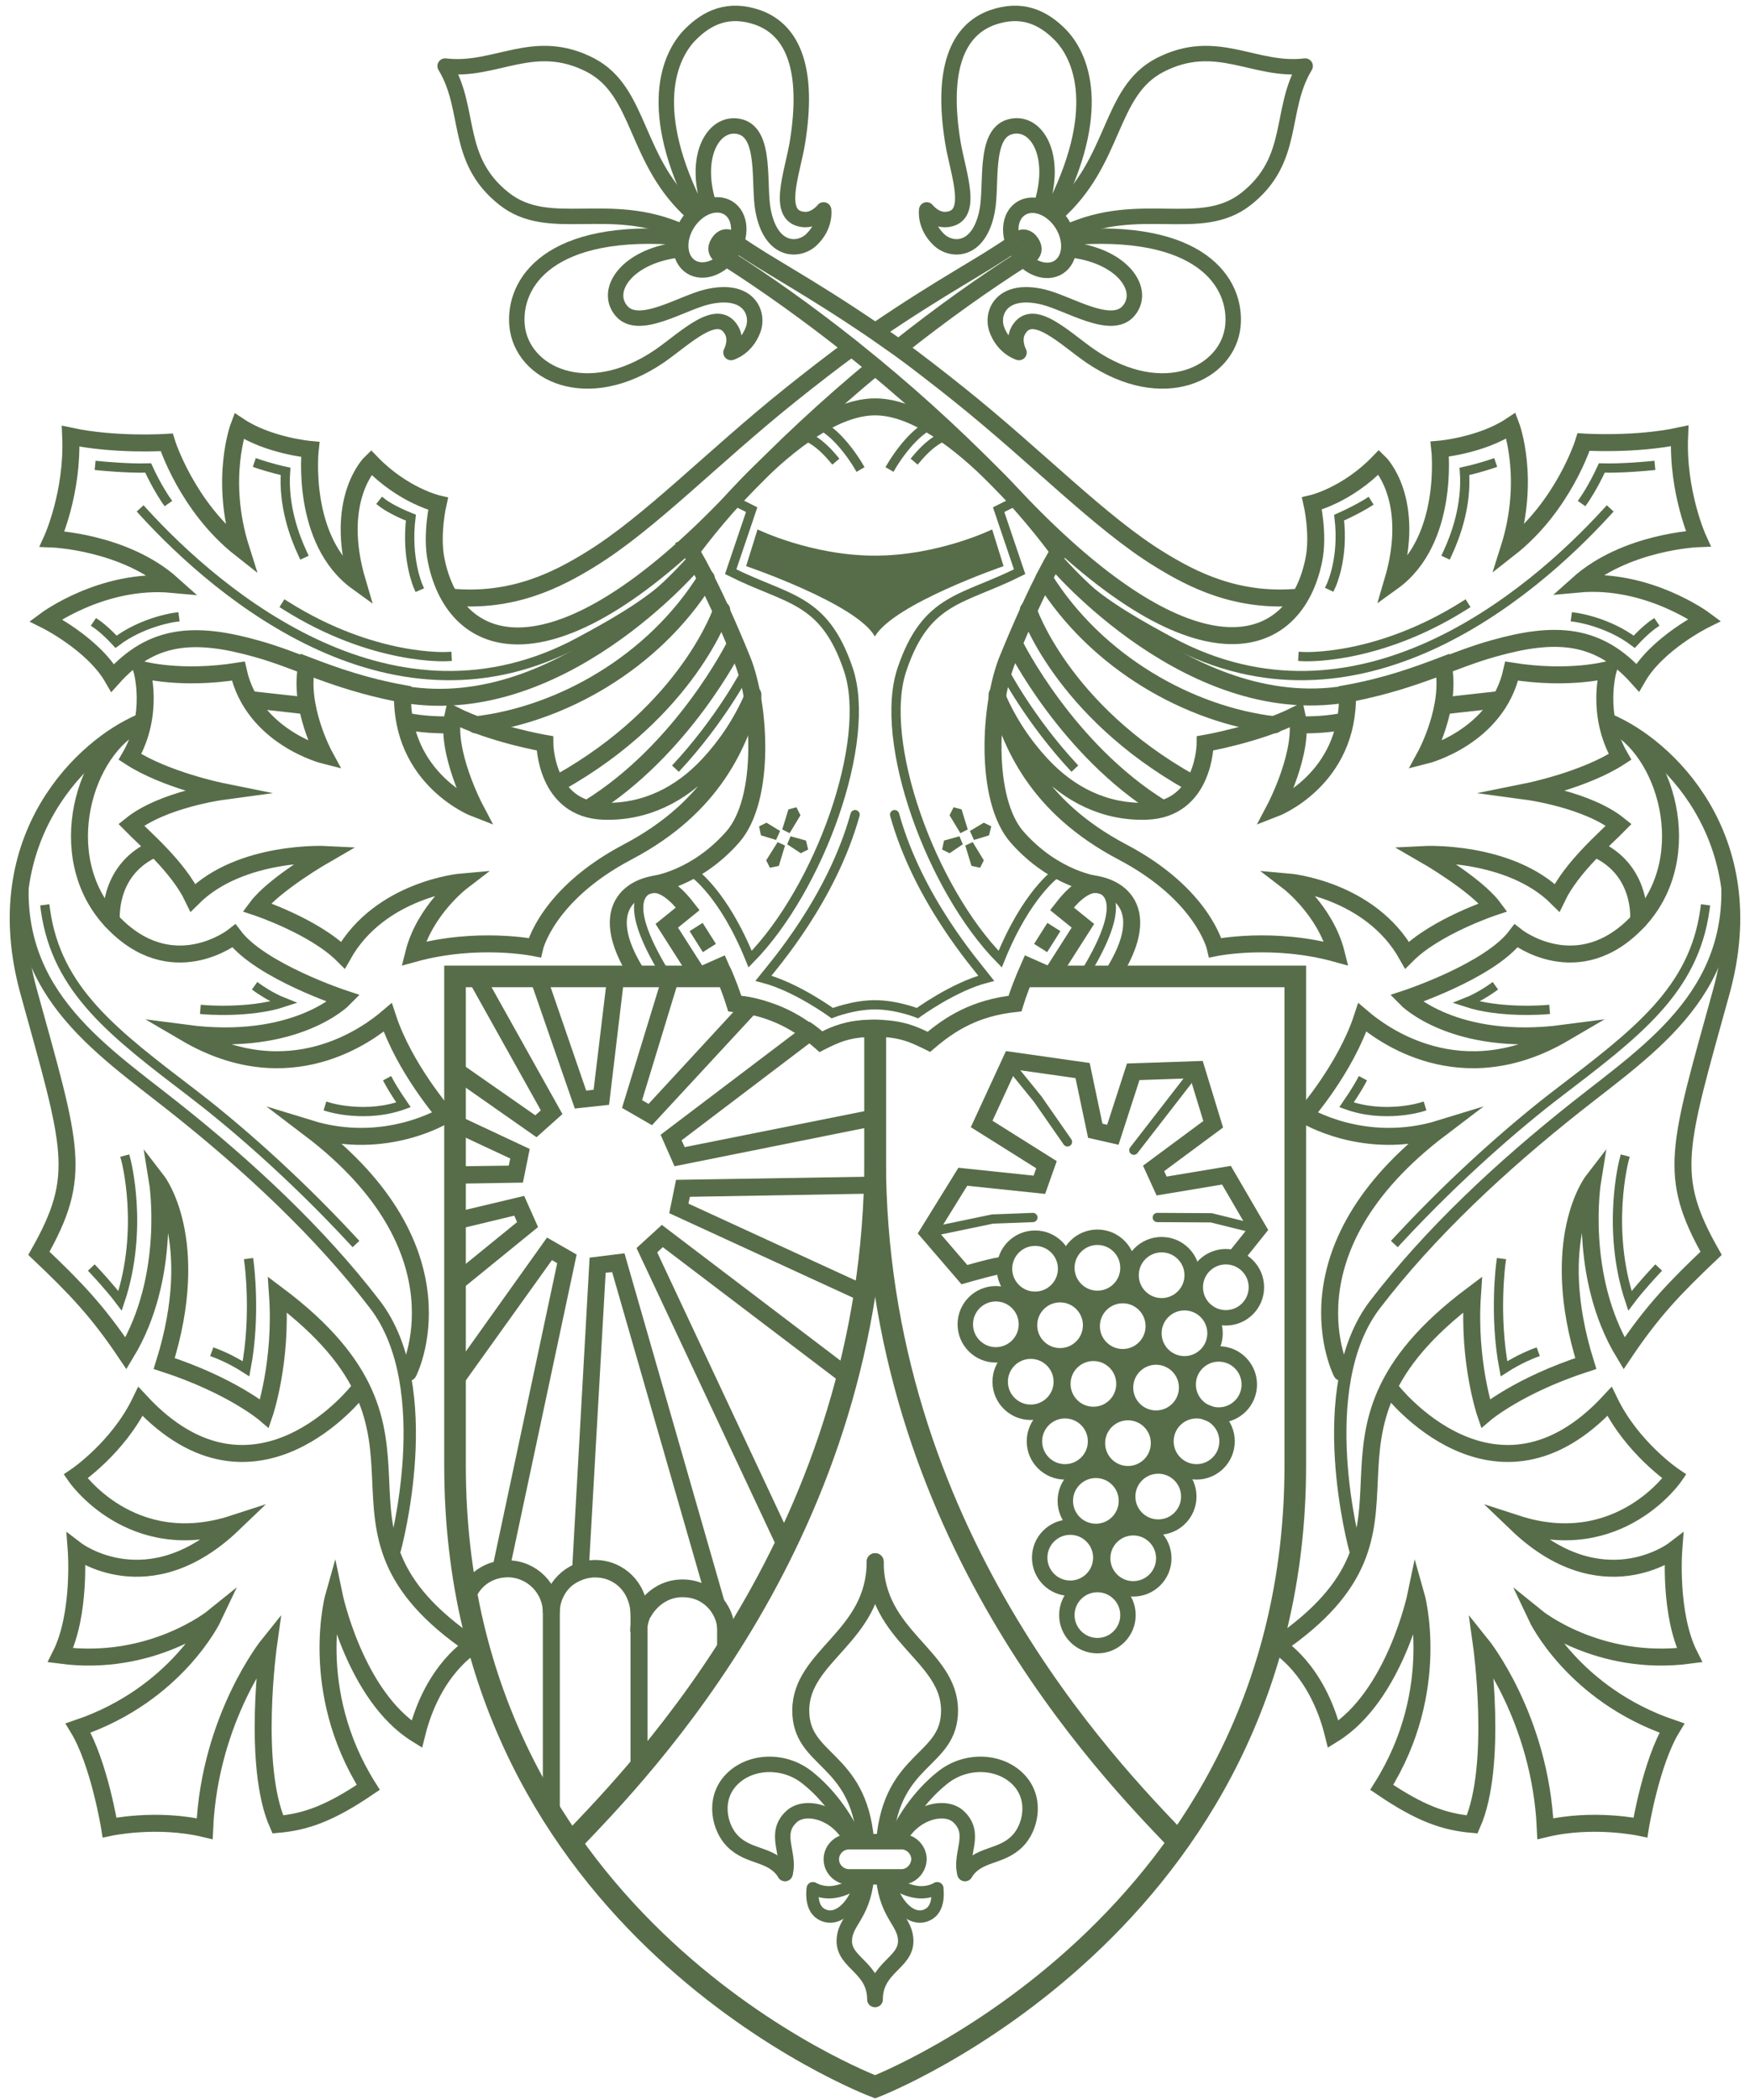<?xml version="1.0" encoding="utf-8"?>
<!-- Generator: Adobe Illustrator 29.4.0, SVG Export Plug-In . SVG Version: 9.03 Build 0)  -->
<svg version="1.0" id="Ebene_1" xmlns="http://www.w3.org/2000/svg" xmlns:xlink="http://www.w3.org/1999/xlink" x="0px" y="0px"
	 viewBox="0 0 566.9 680.3" style="enable-background:new 0 0 566.9 680.3;" xml:space="preserve">
<style type="text/css">
	.st0{fill:none;stroke:#576D49;stroke-width:5.5;stroke-miterlimit:10;}
	.st1{fill:none;stroke:#576D49;stroke-width:5;stroke-linejoin:round;stroke-miterlimit:10;}
	.st2{fill:none;stroke:#576D49;stroke-width:5;stroke-linecap:round;stroke-linejoin:round;stroke-miterlimit:10;}
	.st3{fill:none;stroke:#576D49;stroke-width:5.5;stroke-linecap:round;stroke-miterlimit:10;}
	.st4{fill:none;stroke:#576D49;stroke-width:5;stroke-miterlimit:10;}
	.st5{fill:none;stroke:#576D49;stroke-width:4;stroke-linecap:round;stroke-miterlimit:10;}
	.st6{fill:none;stroke:#576D49;stroke-width:3;stroke-linecap:square;stroke-miterlimit:10;}
	.st7{fill:none;stroke:#576D49;stroke-width:3;stroke-miterlimit:10;}
	.st8{fill:none;stroke:#576D49;stroke-width:5;stroke-linecap:round;stroke-miterlimit:10;}
	.st9{fill:none;stroke:#576D49;stroke-width:7;stroke-miterlimit:10;}
	.st10{fill:none;stroke:#576D49;stroke-width:3;stroke-linecap:round;stroke-miterlimit:10;}
	.st11{fill:#576D49;}
	.st12{fill:none;stroke:#576D49;stroke-width:6;stroke-miterlimit:10;}
	.st13{fill:none;stroke:#576D49;stroke-width:3;stroke-linecap:square;stroke-linejoin:round;stroke-miterlimit:10;}
	.st14{fill:none;stroke:#576D49;stroke-width:3;stroke-linejoin:round;stroke-miterlimit:10;}
</style>
<path class="st0" d="M283.8,118.6c-15,12.4-30.5,26.6-46.1,43.1c-58.7,61.8-90.4,49.6-96.4,19.8c-1.7-8.2,0.6-18.3,0.6-18.3
	s-11.3-2.6-21.7-13.4c0,0-12.4,11.8-4.4,38.8c-18.6-13.4-15.3-43-15.3-43s-13.5-1.2-23.1-7.6c0,0-6.5,17.2,0.7,39.9
	C60.4,164,54,143.3,54,143.3s-16.6,1.1-31.1-2c0.8,18.3-6,33.3-6,33.3s23.5,0.9,38.9,14.7c-22.6-2.1-41,11.6-41,11.6
	s15.3,7.6,21.7,18.7c12.8-14.3,26.7-15.1,46.8-9.4c13.3,3.7,24.5,10.1,45.2,14.3c52,10.6,96.8-42.8,96.8-42.8"/>
<path class="st0" d="M283.4,107.5c22.3-15.2,34.8-21.4,44.9-28.5c0,0,3.2-4.1,5.7-0.3s-2.6,5.1-2.6,5.1
	c-12.7,8.1-26.2,17.7-40.2,28.8"/>
<path class="st0" d="M145.8,193.4c20.4,2,35.1-5.8,45.5-12.2c19.2-11.8,39.3-32.9,64.9-53.4c5.6-4.5,14.6-11.5,19.5-15"/>
<path class="st0" d="M421.1,193.4c-20.4,2-35.1-5.8-45.5-12.2c-19.2-11.8-39.3-32.9-64.9-53.4c-5.6-4.5-14.6-11.5-19.5-15l-7.7-5.4
	c-22.3-15.2-34.8-21.4-44.9-28.5c0,0-3.2-4.1-5.7-0.3s2.6,5.1,2.6,5.1c12.7,8.1,26.2,17.7,40.2,28.8l7.4,6
	c15,12.4,30.5,26.6,46.1,43.1c58.7,61.8,90.4,49.6,96.4,19.8c1.7-8.2-0.6-18.3-0.6-18.3s11.3-2.6,21.7-13.4c0,0,12.4,11.8,4.4,38.8
	c18.6-13.4,15.3-43,15.3-43s13.5-1.2,23.1-7.6c0,0,6.5,17.2-0.7,39.9c17.8-13.9,24.2-34.6,24.2-34.6s16.6,1.1,31.1-2
	c-0.8,18.3,6,33.3,6,33.3s-23.5,0.9-38.9,14.7c22.6-2.1,41,11.6,41,11.6s-15.3,7.6-21.7,18.7c-12.8-14.3-26.7-15.1-46.8-9.4
	c-13.3,3.7-24.5,10.1-45.2,14.3c-52,10.6-96.8-42.8-96.8-42.8"/>
<path class="st1" d="M340.6,69.1c17.4-33.4,9.6-51.1,2.7-58c-5.4-5.4-12.3-8.8-21.9-5.4c-11.3,4.1-16.6,16.8-12.7,40.6
	c1.7,10.1,7.2,23.9-2,24.8c-3.8,0.4-6.5-3.1-6.5-3.1s-0.8,5.1,3.9,9.6c4,3.9,13.1,4.3,15.7-9.4c1.6-8.4-1.1-24.7,7.3-27.1
	s15.3,8.7,10.5,24.6"/>
<path class="st2" d="M224.6,69.2c-19.3-17.1-16.7-39.4-33.3-48.1c-18.4-9.5-30.6,2.3-47.1,0.3c8.6,14.2,2.9,30.2,19.1,43
	c14.7,11.6,34.1,0,57.7,10.7"/>
<path class="st1" d="M226.4,69.1c-17.4-33.4-9.6-51.1-2.7-58c5.4-5.4,12.3-8.8,21.9-5.4c11.3,4.1,16.6,16.8,12.7,40.6
	c-1.7,10.1-7.2,23.9,2,24.8c3.8,0.4,6.5-3.1,6.5-3.1s0.8,5.1-3.9,9.6c-4,3.9-13.1,4.3-15.7-9.4c-1.6-8.4,1.1-24.7-7.3-27.1
	c-8.3-2.3-15.3,8.7-10.5,24.6"/>
<path class="st3" d="M323,225c4.3,15.6,12.5,36.2,40.6,51c26.2,13.8,30.1,31,30.1,31s18.6-3.8,39.2,1.9c-3.5-14-15.5-23.2-15.5-23.2
	s26.4,2.3,38.4,23.7c9.3-9.3,27.9-15.5,27.9-15.5c-5.6-7.5-22.3-17.1-22.3-17.1s27.5-1.4,43,14c4.8-10,15.9-19.4,20-23.6
	c-10.2-8.2-29.4-10.8-29.4-10.8s18.3-3.7,29.8-11.2c-8.1-14-3.8-28.3-3.8-28.3s-12.4,3.5-31.3,0.5c-4.8,21.5-27.9,27.3-27.9,27.3
	s8.6-15.8,5.7-29.2c-9.4,3.6-18.9,6.9-31,9.1c0.7,28-23.5,37.3-23.5,37.3s9.8-18.6,7.1-30.4c-12.7,6.4-29.7,9.3-29.7,9.3
	s-0.1,21.4-19.1,22c-13.4,0.4-24.9-5.4-33.9-15.1c-5.6-6-10.8-13.6-14.4-22.1"/>
<path class="st3" d="M243.9,225c-4.3,15.6-12.5,36.2-40.6,51c-26.2,13.8-30.1,31-30.1,31s-18.6-3.8-39.2,1.9
	c3.5-14,15.5-23.2,15.5-23.2s-26.4,2.3-38.4,23.7c-9.3-9.3-27.9-15.5-27.9-15.5c5.6-7.5,22.3-17.1,22.3-17.1s-27.5-1.4-43,14
	c-4.8-10-15.9-19.4-20-23.6c10.2-8.2,29.4-10.8,29.4-10.8s-18.3-3.7-29.8-11.2c8.1-14,3.8-28.3,3.8-28.3s12.4,3.5,31.3,0.5
	c4.8,21.5,27.9,27.3,27.9,27.3s-8.6-15.8-5.7-29.2c9.4,3.6,18.9,6.9,31,9.1c-0.7,28,23.5,37.3,23.5,37.3s-9.8-18.6-7.1-30.4
	c12.7,6.4,29.7,9.3,29.7,9.3s0.1,21.4,19.1,22c13.4,0.4,24.9-5.4,33.9-15.1c5.6-6,10.8-13.6,14.4-22.1"/>
<path class="st1" d="M345.6,77c43.5-3.8,55.1,14.7,53.8,28.5c-1.5,15.5-22.6,25.9-46.1,9.9c-8.4-5.8-18.8-16.4-23.4-8.4
	c-1.9,3.3,0.2,7.2,0.2,7.2s-5-1.4-7.2-7.5c-1.9-5.3,1.5-13.7,15-10.5c8.3,2,22.1,11.1,27.7,4.5c5.6-6.6-1.6-17.5-18.1-19.7"/>
<path class="st2" d="M342.1,69.4c19.6-17.2,16.9-39.6,33.6-48.3c18.4-9.5,30.6,2.3,47.1,0.3c-8.6,14.2-2.9,30.2-19.1,43
	c-14.8,11.7-34.2-0.1-58,10.8"/>
<ellipse transform="matrix(0.84 -0.542 0.542 0.84 12.162 195.042)" class="st4" cx="336.9" cy="76.9" rx="8.5" ry="11.3"/>
<path class="st3" d="M521.7,234.2c17.2,7.3,49.9,36.4,35.9,87.1s-17.6,59.4-3.3,84.7c-11.9,11.3-19,18.7-28.2,32.4
	c-15.2-25.1-10.2-55.8-10.2-55.8s-14.7,19.1-2.2,59.1c-21.8,7.1-32.5,16.2-32.5,16.2s-5.7-16.7-4.2-38.5
	c-62.4,46.8-5.6,74.5-63.2,113.7c0,0,12.8,7.3,18.1,28.7c20-12.4,26.8-45.2,26.8-45.2s8.8,30.8-11.1,62.4
	c12.5,8.5,20.3,11.2,29.3,12c8.5-19.1,3-58.3,3-58.3s19.1,23.7,20.7,59.7c15.5-3.7,30.8-0.4,30.8-0.4s3.4-21,10.2-32.2
	c-32-10.9-43.8-35.9-43.8-35.9s20,16.2,49.5,12.3c-6.7-13.3-5.1-34.1-5.1-34.1s-23.4,17.9-50.9-8.5c33.2,10.8,51.1-15.3,51.1-15.3
	s-13.7-9.2-21-24.3c-37.1,40-70.8-3.8-70.8-3.8"/>
<path class="st5" d="M558.9,278.6c5.8,41.7-23.7,60.5-48.2,79.9c-24.5,19.4-47.4,40.8-65.2,64c-20.9,27.1-6.5,79.4-6.5,79.4"/>
<path class="st3" d="M521.7,234.2c17.7,8,28.6,43.2,9.1,64.1c-19.5,20.9-39.7,4.9-39.7,4.9c-8.6,11.4-35.6,20.3-35.6,20.3
	s15.5,15.9,51.2,11.2c-33.6,19.7-59.3,0.1-65.4-5.1c-5.4,16.5-18.6,31.6-18.6,31.6s19.2,12,43.9,4.4c-52.3,39.7-32,79-32,79"/>
<path class="st3" d="M517.8,275.4c14.6,7.2,13,22.9,13,22.9"/>
<path class="st3" d="M333.1,197.6c0,0,10.7,32.4,52.6,55.9"/>
<path class="st3" d="M420.6,234.8c5,0.1,9.8-0.2,14.4-1.1"/>
<path class="st3" d="M338.2,187.3c17.1,27.5,47.3,44.3,74.7,47.5"/>
<path class="st3" d="M328.8,209c0,0,16.8,33.9,47.5,52.8"/>
<path class="st6" d="M520.6,165.8c-25,27.4-81.2,74.6-141.5,42c-8.3-4.5-21.3-11.5-29.7-19.6"/>
<path class="st7" d="M325.3,217.4c0,0,8.3,16,22.9,31.6"/>
<path class="st6" d="M442.9,163c0,0-3.3,2.1-9.1,4.7c1.6,13.2-2.6,22-2.6,22"/>
<path class="st6" d="M483.1,150.3c0,0-4.1,1.4-8.7,2.4c0.8,11.1-2.9,21-5.5,26.6"/>
<path class="st6" d="M534.6,150.9c0,0-8.9,0.9-15.7,0.7c-2.9,6.3-5.7,10.3-5.7,10.3"/>
<path class="st6" d="M535.5,202.3c0,0-2.5,1.7-6.1,5.6c-8.6-6.5-18.9-7.9-18.9-7.9"/>
<path class="st6" d="M483.2,320.2c0,0-3.9,2.8-8.2,4.5c10.9,3.6,25.5,2.4,25.5,2.4"/>
<path class="st6" d="M440.8,350.6c0,0-1.5,2.8-4.6,7.3c12.1,4.4,24,0.8,24,0.8"/>
<path class="st6" d="M526.1,375.8c0,0-5.9,22.2,1.9,45.6c3.3-4.4,8.3-9.7,8.3-9.7"/>
<path class="st6" d="M486.2,409.2c0,0-2.3,16.9,1,34.2c5.1-3.3,9.7-5,9.7-5"/>
<path class="st6" d="M552.3,294.6c-3.6,26.3-22.3,40.2-47.8,59.7c-12.3,9.4-31.9,26.1-51.8,47.6"/>
<path class="st6" d="M474.3,196.2c-28.4,17.9-52.2,16.5-52.2,16.5"/>
<path class="st1" d="M221.3,77c-43.5-3.8-55.1,14.7-53.8,28.5c1.5,15.5,22.6,25.9,46.1,9.9c8.4-5.8,18.8-16.4,23.4-8.4
	c1.9,3.3-0.2,7.2-0.2,7.2s5-1.4,7.2-7.5c1.9-5.3-1.5-13.7-15-10.5c-8.3,2-22.1,11.1-27.7,4.5s1.6-17.5,18.1-19.7"/>
<path class="st8" d="M480.9,226.4"/>
<path class="st8" d="M472.3,228.5"/>
<line class="st3" x1="468.9" y1="228.5" x2="485.1" y2="226.7"/>
<path class="st3" d="M45.2,234.2c-17.2,7.3-49.9,36.4-35.9,87.1s17.6,59.4,3.3,84.7c11.9,11.3,19,18.7,28.2,32.4
	c15.2-25.1,10.2-55.8,10.2-55.8s14.7,19.1,2.2,59.1c21.8,7.1,32.5,16.2,32.5,16.2s5.7-16.7,4.2-38.5c62.4,46.8,5.6,74.5,63.2,113.7
	c0,0-12.8,7.3-18.1,28.7c-20-12.4-26.8-45.2-26.8-45.2s-8.8,30.8,11.1,62.4c-12.5,8.5-20.3,11.2-29.3,12c-8.5-19.1-3-58.3-3-58.3
	s-19.1,23.7-20.7,59.7c-15.5-3.7-30.8-0.4-30.8-0.4s-3.4-21-10.2-32.2c32-10.9,43.8-35.9,43.8-35.9s-20,16.2-49.5,12.3
	c6.7-13.3,5.1-34.1,5.1-34.1s23.4,17.9,50.9-8.5c-33.2,10.8-51.1-15.3-51.1-15.3s13.7-9.2,21-24.3c37.1,40,70.8-3.8,70.8-3.8"/>
<path class="st5" d="M8,278.6c-5.8,41.7,23.7,60.5,48.2,79.9s47.4,40.8,65.2,64c20.9,27.1,6.5,79.4,6.5,79.4"/>
<path class="st3" d="M45.2,234.2c-17.7,8-28.6,43.2-9.1,64.1c19.5,20.9,39.7,4.9,39.7,4.9c8.6,11.4,35.6,20.3,35.6,20.3
	s-15.5,15.9-51.2,11.2c33.6,19.7,59.3,0.1,65.4-5.1c5.4,16.5,18.6,31.6,18.6,31.6s-19.2,12-43.9,4.4c52.3,39.7,32,79,32,79"/>
<path class="st3" d="M49.1,275.4c-14.6,7.2-13,22.9-13,22.9"/>
<path class="st3" d="M233.8,197.6c0,0-10.7,32.4-52.6,55.9"/>
<path class="st3" d="M146.3,234.8c-5,0.1-9.8-0.2-14.4-1.1"/>
<path class="st3" d="M228.8,187.3c-17.1,27.5-47.3,44.3-74.7,47.5"/>
<path class="st3" d="M238.1,209c0,0-16.8,33.9-47.5,52.8"/>
<path class="st6" d="M46.4,165.8c25,27.4,81.2,74.6,141.5,42c8.3-4.5,21.3-11.5,29.7-19.6"/>
<path class="st7" d="M241.7,217.4c0,0-8.3,16-22.9,31.6"/>
<path class="st6" d="M124,163c0,0,2.8,2.2,9.1,4.7c-1.6,13.2,2.3,22.1,2.3,22.1"/>
<path class="st6" d="M83.8,150.3c0,0,4.1,1.4,8.7,2.4c-0.8,11.1,2.9,21,5.5,26.6"/>
<path class="st6" d="M32.3,150.9c0,0,8.9,0.9,15.7,0.7c2.9,6.3,5.7,10.3,5.7,10.3"/>
<path class="st6" d="M31.5,202.3c0,0,2.5,1.7,6.1,5.6c8.6-6.5,18.9-7.9,18.9-7.9"/>
<path class="st6" d="M83.7,320.2c0,0,3.9,2.8,8.2,4.5c-10.9,3.6-25.5,2.4-25.5,2.4"/>
<path class="st6" d="M126.1,350.6c0,0,1.5,2.8,4.6,7.3c-12.1,4.4-24,0.8-24,0.8"/>
<path class="st6" d="M40.8,375.8c0,0,5.9,22.2-1.9,45.6c-3.3-4.4-8.3-9.7-8.3-9.7"/>
<path class="st6" d="M80.7,409.2c0,0,2.3,16.9-1,34.2c-5.1-3.3-9.7-5-9.7-5"/>
<path class="st6" d="M14.7,294.6c3.6,26.3,22.3,40.2,47.8,59.7c12.3,9.4,31.9,26.1,51.8,47.6"/>
<path class="st6" d="M92.6,196.2c28.4,17.9,52.2,16.5,52.2,16.5"/>
<path class="st8" d="M86.1,226.4"/>
<path class="st8" d="M94.7,228.5"/>
<line class="st3" x1="98" y1="228.5" x2="81.8" y2="226.7"/>
<ellipse transform="matrix(0.542 -0.84 0.84 0.542 40.657 228.437)" class="st4" cx="230" cy="76.9" rx="11.3" ry="8.5"/>
<path class="st9" d="M331.7,316.3h87.9c0,0,0,95.7,0,158.4c0,148.8-136.1,201.3-136.1,201.3s-136.1-51.1-136.1-201.3
	c0-55.2,0-158.4,0-158.4h87.9"/>
<path class="st9" d="M283.5,333v42.5c0,120.6-76,197.9-98.2,221.1"/>
<path class="st9" d="M283.5,333v42.5c0,120.6,76,197.9,98.2,221.1"/>
<path class="st8" d="M280.6,608.7c-1.3,12-7.1,13.8-7.1,20.1c0,7.2,9.9,8.6,9.9,18.9"/>
<path class="st3" d="M283.5,505.9c0,24.3-24.1,30.3-24.1,48.2c0,16.7,18.6,14.9,21,42.1"/>
<path class="st5" d="M279,608.6c-1.4,7.8-7.6,14.9-13.2,11.3c-3.5-2.3-2.5-8.2-2.5-8.2"/>
<path class="st8" d="M254.3,606.9c-4.2-6.7-11.5-4.9-17-10.5c-4-4-6.4-13-0.8-19.4c5.9-6.7,17.3-7.4,25.1-1.1
	c6.3,5,12.1,12.6,15.3,20.3"/>
<path class="st8" d="M254.3,606.9c1.8-6.4-4-12.9,2.2-18.5c4.5-4,14.6-1.3,19,7.1"/>
<path class="st5" d="M263.4,611.7c7.5,4,15-2.6,15-2.6"/>
<path class="st4" d="M292,608h-17c-3.1,0-5.7-2.6-5.7-5.7l0,0c0-3.1,2.6-5.7,5.7-5.7h17c3.1,0,5.7,2.6,5.7,5.7l0,0
	C297.6,605.4,295.1,608,292,608z"/>
<path class="st8" d="M286.3,608.7c1.3,12,7.1,13.8,7.1,20.1c0,7.2-9.9,8.6-9.9,18.9"/>
<path class="st3" d="M283.5,505.9c0,24.3,24.1,30.3,24.1,48.2c0,16.7-18.6,14.9-21,42.1"/>
<path class="st5" d="M287.9,608.6c1.4,7.8,7.6,14.9,13.2,11.3c3.5-2.3,2.5-8.2,2.5-8.2"/>
<path class="st8" d="M312.6,606.9c4.2-6.7,11.5-4.9,17-10.5c4-4,6.4-13,0.8-19.4c-5.9-6.7-17.3-7.4-25.1-1.1
	c-6.3,5-12.1,12.6-15.3,20.3"/>
<path class="st8" d="M312.6,606.9c-1.8-6.4,4-12.9-2.2-18.5c-4.5-4-14.6-1.3-19,7.1"/>
<path class="st5" d="M303.6,611.7c-7.5,4-15-2.6-15-2.6"/>
<circle class="st4" cx="367.1" cy="504.8" r="9.9"/>
<line class="st10" x1="387.6" y1="346.4" x2="367.3" y2="372.6"/>
<polyline class="st10" points="406.1,397.9 392.4,394.5 374.9,394.4 "/>
<path class="st0" d="M325,409.9c-1.5-0.2-12.6,3-12.6,3l-11.7-13.6l11.2-18.1l24.8,2.6l2.3-6.5L318,364.1l9.5-20.6l23.2,3.3
	l4.1,19.5l5.7,1.3l6.6-20.4l20.5-0.7l5.4,17.7l-19.3,14.3l2.6,5.7l21-3.5l10.2,17.5l-7.2,9"/>
<circle class="st4" cx="355.5" cy="523.2" r="9.9"/>
<circle class="st4" cx="346.7" cy="504.6" r="9.9"/>
<circle class="st4" cx="355" cy="486.2" r="9.9"/>
<circle class="st4" cx="345" cy="466.9" r="9.9"/>
<circle class="st4" cx="375.2" cy="484.8" r="9.9"/>
<circle class="st4" cx="383.7" cy="431.9" r="9.9"/>
<circle class="st4" cx="394.8" cy="448.5" r="9.9"/>
<circle class="st4" cx="397.1" cy="417" r="9.9"/>
<circle class="st4" cx="335.3" cy="411" r="9.9"/>
<circle class="st4" cx="355.5" cy="410.7" r="9.9"/>
<circle class="st4" cx="376.3" cy="413.1" r="9.9"/>
<circle class="st4" cx="322.6" cy="429" r="9.9"/>
<circle class="st4" cx="333.9" cy="447.6" r="9.9"/>
<circle class="st4" cx="343.4" cy="429.3" r="9.9"/>
<circle class="st4" cx="363.7" cy="429.6" r="9.9"/>
<circle class="st4" cx="374.5" cy="449.5" r="9.9"/>
<circle class="st4" cx="387.6" cy="466.9" r="9.9"/>
<circle class="st4" cx="365.4" cy="467.5" r="9.9"/>
<circle class="st4" cx="354.2" cy="448.3" r="9.9"/>
<polyline class="st10" points="302.8,398.8 321.5,394.9 334.6,394.4 "/>
<polyline class="st10" points="326.4,344 336.2,356.1 345.8,369.9 "/>
<g>
	<path class="st11" d="M196.4,318.9l-4.1,34.1l-2.4,0.3L178.1,319L196.4,318.9 M202.6,313.4l-32.2,0.1l15.8,45.6l11.1-1.2
		L202.6,313.4L202.6,313.4z"/>
</g>
<g>
	<path class="st11" d="M232.9,318.8c0.6,1.5,1.4,3.5,2,5.4l1.1,3.4l1.6,0.2l-27.5,29.8l-2.1-1.2l11.4-37.4L232.9,318.8 M236.5,313.3
		l-21.1,0.2l-13.9,45.4l9.7,5.6l37.1-40.1c0,0-4.1-1.4-8.2-1.8C238.6,317.8,236.5,313.3,236.5,313.3L236.5,313.3z"/>
</g>
<g>
	<path class="st11" d="M281,335.9l-0.2,23.9l-59,11.8l-1-2.2l41.5-31.5c0.2,0.2,0.3,0.3,0.3,0.3l2.9,2.6l3.4-1.9c0,0,3.6-2,8.2-2.7
		C278.5,336.1,279.7,336,281,335.9 M283.3,330.3c-1.8,0-4.2,0.1-6.9,0.5c-5.7,0.9-10,3.3-10,3.3s-1.6-1.4-4.1-3.1l-48.3,36.6
		l4.5,10.2l67.7-13.6l0.2-33.8C286.5,330.5,285.3,330.3,283.3,330.3L283.3,330.3z"/>
</g>
<g>
	<path class="st11" d="M280.6,386.7l-0.5,16.8l-2.3,11.6L223,389.9l0.5-2.2L280.6,386.7 M286.3,381.1l-67.3,1.1l-2.2,10.8l65.2,30
		l3.7-18.9L286.3,381.1L286.3,381.1z"/>
</g>
<g>
	<path class="st11" d="M214.7,404l56.6,43l-6.3,22.2l-10.8,24.6l-41.3-88.1L214.7,404 M214.4,396.8l-8.2,7.5L254.4,507l15.8-36
		l7.5-26.1L214.4,396.8L214.4,396.8z"/>
</g>
<g>
	<path class="st11" d="M198.3,412.1l29,100.8c-1.8-0.7-3.9-1.1-6.2-1.1c-5.6,0-9.7,2.6-12.4,5.4c-2.3-7-8.4-11.7-16-11.7
		c-0.6,0-1.2,0-1.8,0.1l5.3-93.3L198.3,412.1 M202.3,406l-11.3,1.4l-5.7,101.7l-0.1,4.6c0,0,3.2-2.7,7.6-2.7c6.5,0,11.5,5,11.5,12.6
		c0,2.5,0.5,3.4,1.1,3.4c1.3,0,3.2-3.3,3.2-3.3l2.2,0.1c0,0,3.1-6.4,10.3-6.4c7.9,0,11.2,6.7,11.2,10.1l3-6.7l-0.7-2.4L202.3,406
		L202.3,406z"/>
</g>
<g>
	<path class="st11" d="M178.8,408.2l1.7,1L159.9,506c-2.7,0.7-5.2,2.1-7.2,4l-2-15.5l-0.9-22.8l0.5-23.7L178.8,408.2 M177.2,400.9
		l-32.3,45.3l-0.5,25.5l0.9,23.2l3.2,24.2c0,0,0.7,0.8,1.9,0.8c1.1,0,2.7-0.7,4.4-3.6c3.2-5.4,8.6-5.4,9.7-5.4l0.7-3l21.6-101.5
		L177.2,400.9L177.2,400.9z"/>
</g>
<g>
	<path class="st11" d="M166.6,393.8l0.9,2.1l-17.7,14.4l0.2-12.5L166.6,393.8 M169.8,387.4l-25.2,6l-0.4,28.6l30.1-24.5L169.8,387.4
		L169.8,387.4z"/>
</g>
<g>
	<path class="st11" d="M149.7,368l15.6,7.3l-0.5,2.3l-15.1,0.2L149.7,368 M144.3,359.4l-0.1,24.1l25.2-0.4l2.2-10.9L144.3,359.4
		L144.3,359.4z"/>
</g>
<g>
	<path class="st11" d="M149.9,318.7l2.4,0l22.9,41l-1.8,1.6l-23.5-16.4V318.7 M144.4,313.1v34.7l29.4,20.6l8.4-7.5l-26.6-47.6
		L144.4,313.1L144.4,313.1z"/>
</g>
<path class="st0" d="M206.9,528.6c0-7.8,6.3-14.2,14.2-14.2c7.8,0,14.2,6.3,14.2,14.2"/>
<path class="st0" d="M151.6,516.2c2.3-4.7,7.1-8,12.8-8c7.8,0,14.2,6.3,14.2,14.2"/>
<line class="st12" x1="235.3" y1="525.8" x2="235.3" y2="534.3"/>
<path class="st0" d="M178.6,588.1v-65.8c0-7.8,6.3-14.2,14.2-14.2c7.8,0,14.2,6.3,14.2,14.2v50.9l-21.8,23.6L178.6,588.1z"/>
<path class="st3" d="M283.5,131.8c26.1,0,59.5,46.8,59.5,46.8s-6.1,9.3-16.6,35c-5.9,14.5-7.7,45.3,3.1,57.6
	c12.1,13.7,25.7,15.3,25.7,15.3c-3.7-0.1-7.5,3.1-11.2,7.9l6.8,5.5l-10.4,16.3l-7-3.1c-2,4.5-3.6,8.7-4.6,12
	c-12.9,1.4-21,6.5-27.9,12.4c-4.5-2.2-8.7-4.4-17.5-4.4s-13,2.2-17.5,4.4c-6.9-5.9-15-11-27.9-12.4c-1-3.2-2.6-7.5-4.6-12l-7,3.1
	l-10.4-16.3l6.8-5.5c-3.6-4.7-7.5-8-11.2-7.9c0,0,13.6-1.6,25.7-15.3c10.9-12.3,9-43.1,3.1-57.6c-10.5-25.7-16.6-35-16.6-35
	S257.4,131.8,283.5,131.8z"/>
<path class="st7" d="M236.9,161.8l6.6,3.3l-6.8,20.1c18.5,9.3,30.2,8.3,38.1,31.6c7.9,23.3-9.4,71.1-31.8,93.9
	c-8.6-21.3-18.3-27.9-18.3-27.9"/>
<path class="st3" d="M215.8,286.2c-8.8-0.4-24.4,6.2-9,30"/>
<path class="st13" d="M265.4,137.6c6.7,3.1,12.6,13.2,12.6,13.2"/>
<path class="st13" d="M261.8,141.7c3,1.4,5.8,4.1,8,6.7"/>
<path class="st14" d="M213.8,287.5c-5.5-0.5-13.6,3.9,2.9,29.9"/>
<line class="st1" x1="225.5" y1="300.3" x2="229.8" y2="307.1"/>
<path class="st7" d="M330.1,161.8l-6.6,3.3l6.8,20.1c-18.5,9.3-30.2,8.3-38.1,31.6c-7.9,23.3,9.4,71.1,31.8,93.9
	c8.6-21.3,18.3-27.9,18.3-27.9"/>
<path class="st3" d="M351.1,286.2c8.8-0.4,24.4,6.2,9,30"/>
<path class="st13" d="M301.5,137.6c-6.7,3.1-12.6,13.2-12.6,13.2"/>
<path class="st13" d="M305.1,141.7c-3,1.4-5.8,4.1-8,6.7"/>
<path class="st14" d="M353.1,287.5c5.5-0.5,13.6,3.9-2.9,29.9"/>
<line class="st1" x1="341.4" y1="300.3" x2="337.1" y2="307.1"/>
<path class="st10" d="M289.8,263.9c7.6,27.3,26.2,48.5,29.7,53c-10.7,2.8-22.3,11.3-22.3,11.3s-6.7-2.7-13.8-2.7
	c-7,0-13.8,2.7-13.8,2.7s-11.6-8.5-22.3-11.3c3.5-4.4,22.1-25.7,29.7-53"/>
<polygon class="st11" points="255.8,269.9 253.4,268.7 255.4,262.2 258,261.5 259.3,264.1 "/>
<polygon class="st11" points="251.9,272.8 254.3,273.9 252.3,280.5 249.4,281.1 248.2,278.7 "/>
<polygon class="st11" points="255,273.5 256.1,270.9 261.1,272.3 261.8,275.2 259.4,276.4 "/>
<polygon class="st11" points="252.7,269.2 251.4,272.1 246.5,270.6 245.9,267.7 248.3,266.5 "/>
<polygon class="st11" points="311.1,269.9 313.5,268.7 311.5,262.2 308.9,261.5 307.6,264.1 "/>
<polygon class="st11" points="315.1,272.8 312.7,273.9 314.7,280.5 317.5,281.1 318.7,278.7 "/>
<polygon class="st11" points="311.9,273.5 310.8,270.9 305.8,272.3 305.2,275.2 307.6,276.4 "/>
<polygon class="st11" points="314.2,269.2 315.5,272.1 320.4,270.6 321.1,267.7 318.7,266.5 "/>
<path class="st11" d="M325.1,183.4c0,0-35.6,12.2-41.7,22.8c-5.8-10.6-41.7-22.8-41.7-22.8l3.7-11.9c0,0,17.4,8.5,38,8.5
	s38-8.5,38-8.5L325.1,183.4z"/>
</svg>

